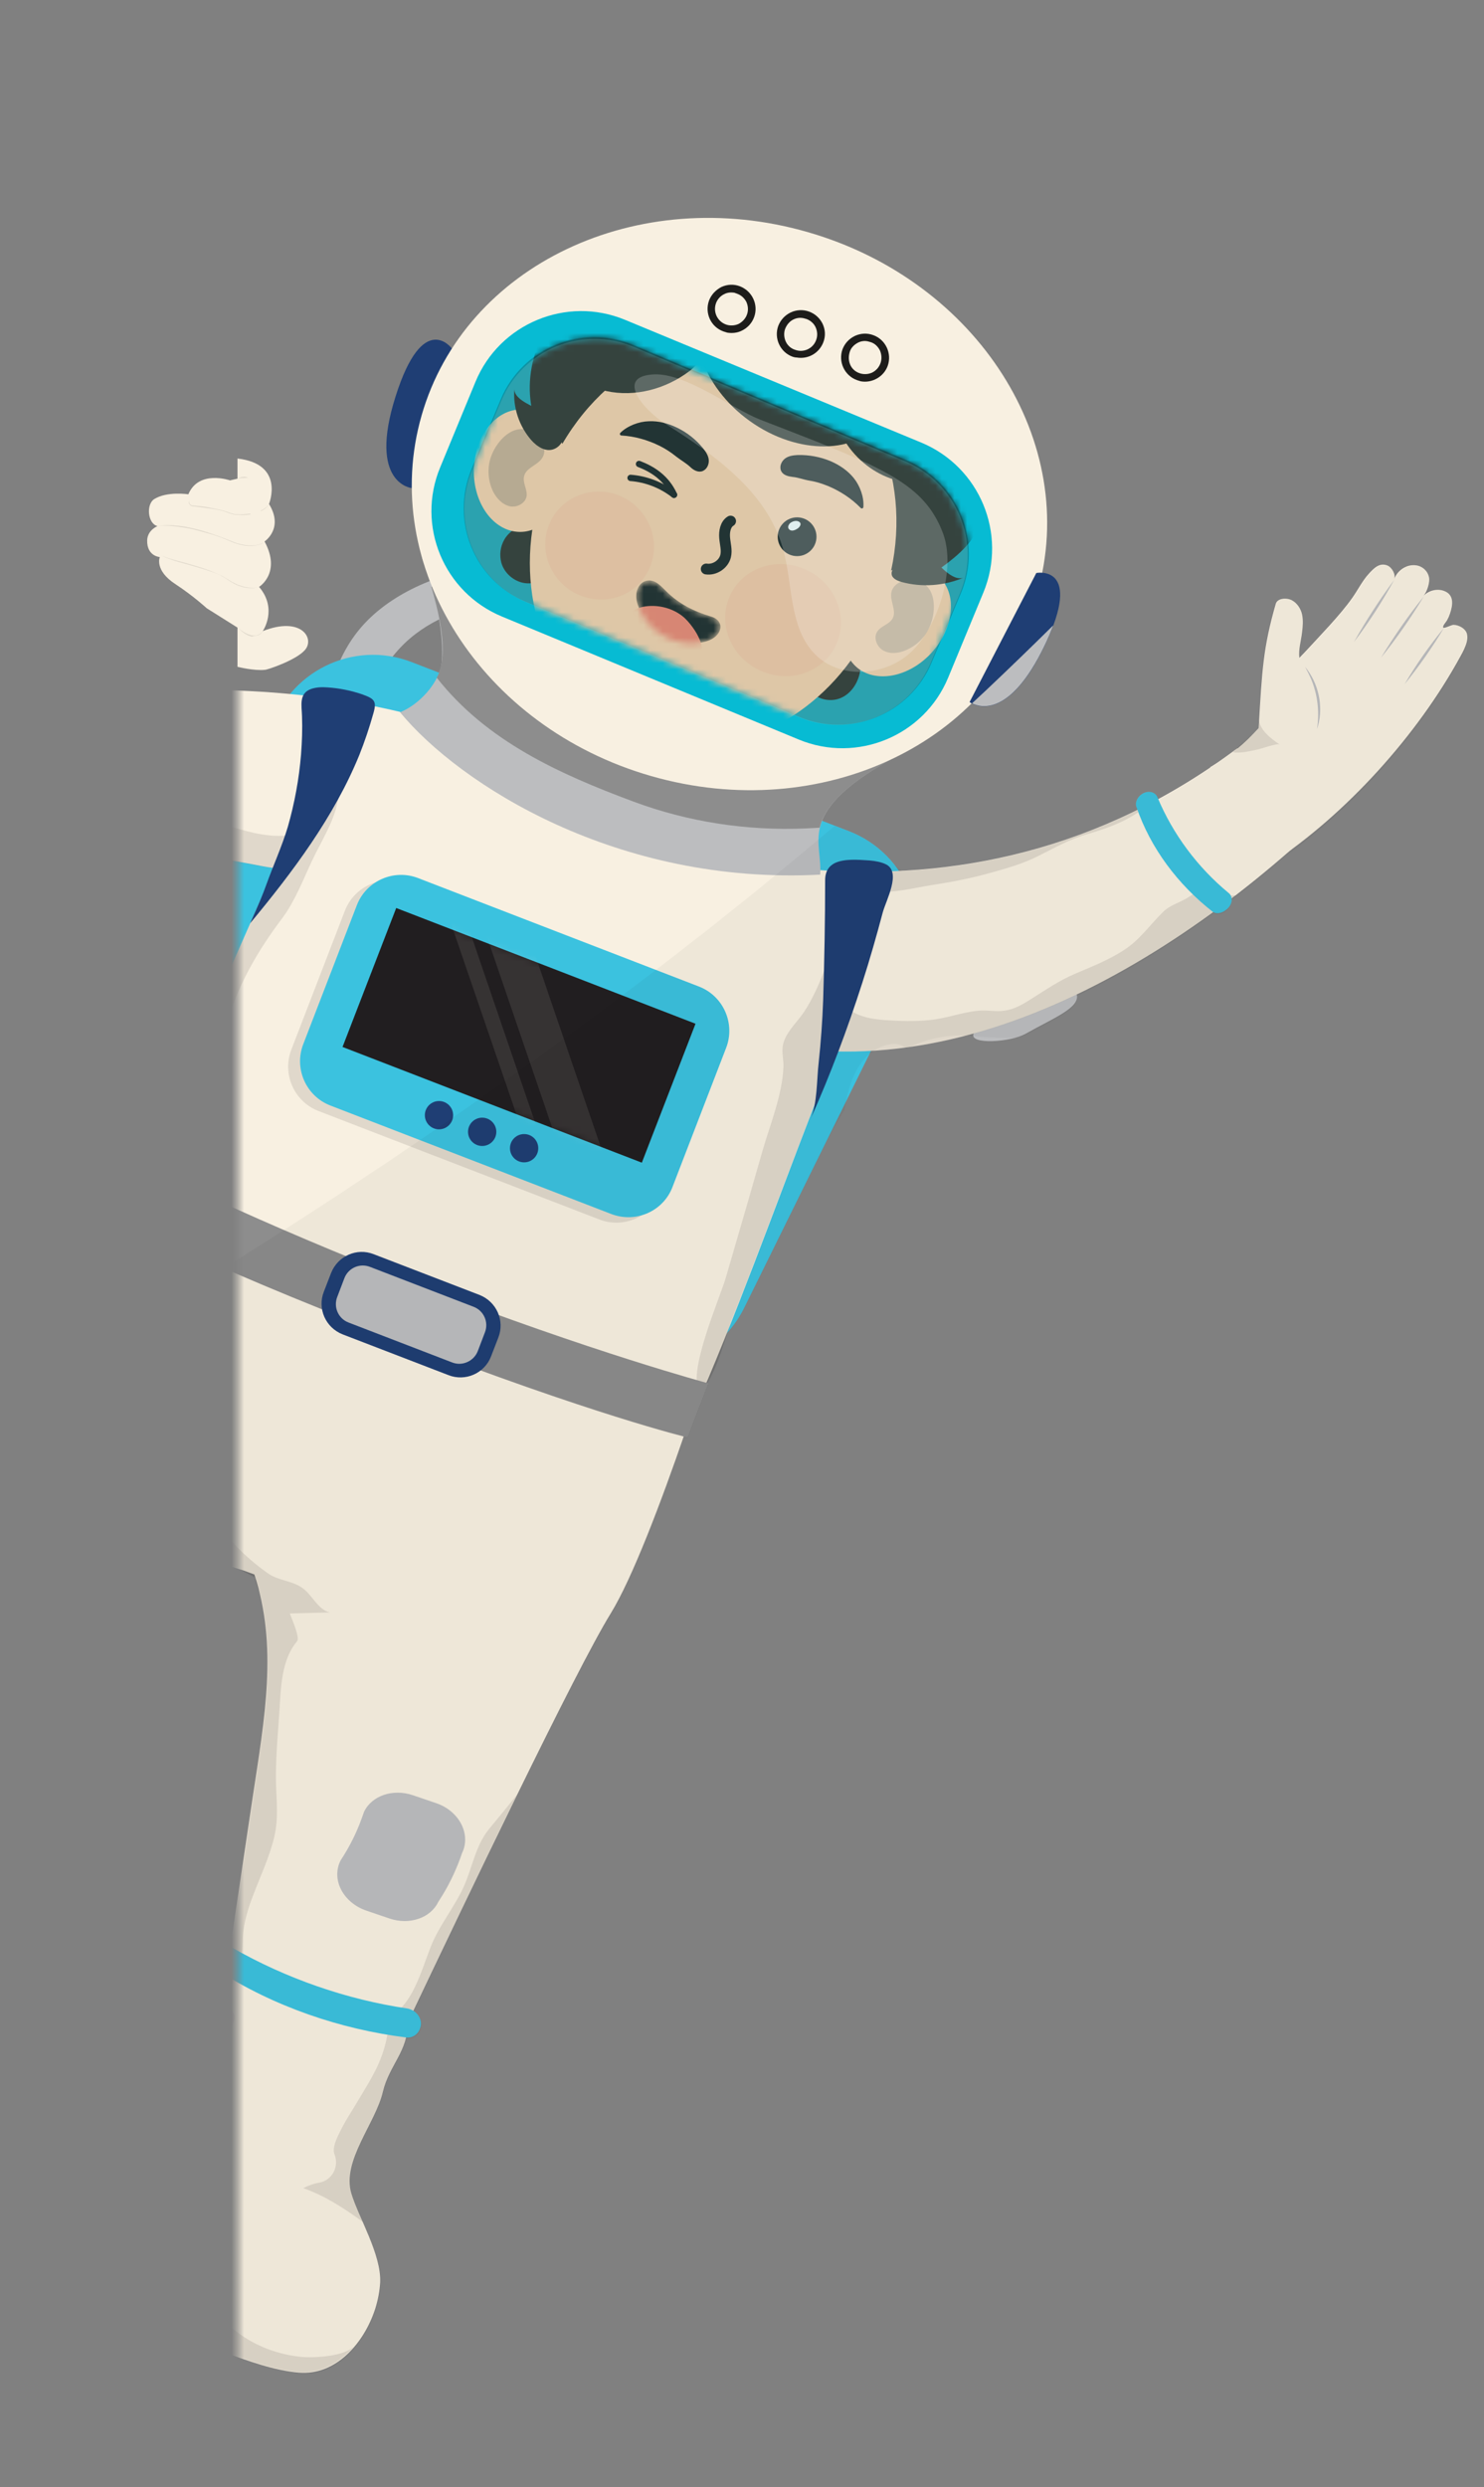 <svg width="234" height="392" viewBox="0 0 234 392" fill="none" xmlns="http://www.w3.org/2000/svg">
<rect x="0" y="0" width="234" height="392" fill="#808080" stroke="none"/>
<g clip-path="url(#clip0_3_2140)">
<path d="M48.091 102.443C49.657 100.643 47.544 97.083 41.439 99.47C41.439 99.47 43.826 95.987 40.852 92.504C40.852 92.504 44.413 90.313 41.713 85.344C41.713 85.344 44.804 83.309 42.417 79.435C42.417 79.435 45 73.135 37.448 72.274V75.444L36.274 75.717C36.274 75.717 31.343 73.996 29.7 77.909C29.7 77.909 26.374 77.4 24.339 78.652C23.009 79.474 23.283 82.526 24.809 82.917H24.848C24.848 82.917 23.244 83.543 23.204 85.187C23.165 87.691 25.2 87.809 25.2 87.809C25.2 87.809 24.3 89.883 27.665 92.074C30.522 93.952 32.596 95.87 32.596 95.87L37.448 98.922V105.104C37.448 105.104 40.109 105.77 41.791 105.574C41.87 105.652 46.644 104.126 48.091 102.443Z" fill="#F8F0E1"/>
<path opacity="0.1" d="M33.222 90C32.556 89.765 31.93 89.531 31.265 89.335C30.6 89.139 29.935 88.944 29.27 88.748C28.604 88.552 27.939 88.396 27.274 88.2C26.961 88.083 26.609 88.004 26.296 87.887C25.983 87.77 25.63 87.652 25.357 87.457C25.63 87.652 25.944 87.809 26.256 87.926C26.57 88.043 26.922 88.161 27.235 88.278C27.9 88.513 28.565 88.67 29.23 88.865C30.561 89.257 31.891 89.609 33.222 90.078C33.887 90.313 34.513 90.548 35.139 90.9C35.452 91.056 35.726 91.252 36 91.448L36.43 91.722C36.587 91.8 36.743 91.878 36.9 91.996C37.526 92.309 38.191 92.543 38.896 92.661C39.6 92.739 40.304 92.739 40.97 92.504C40.657 92.622 40.304 92.661 39.952 92.661C39.6 92.661 39.248 92.622 38.935 92.583C38.778 92.543 38.583 92.504 38.426 92.465C38.27 92.426 38.113 92.387 37.917 92.309L37.683 92.231C37.604 92.191 37.526 92.191 37.448 92.152C37.291 92.074 37.135 91.996 36.978 91.917C36.822 91.839 36.665 91.761 36.509 91.683L36.078 91.409C35.765 91.213 35.491 91.056 35.178 90.861" fill="black"/>
<path opacity="0.1" d="M35.53 84.913C34.865 84.639 34.161 84.404 33.496 84.17C32.126 83.7 30.717 83.309 29.27 83.035L28.996 82.996L28.722 82.957C28.526 82.917 28.37 82.917 28.174 82.878L27.626 82.839C27.43 82.8 27.274 82.8 27.078 82.8C26.335 82.761 25.63 82.8 24.887 82.917C25.63 82.839 26.335 82.839 27.078 82.917C27.783 82.957 28.526 83.074 29.23 83.191C29.935 83.309 30.639 83.465 31.343 83.661C32.048 83.856 32.752 84.052 33.456 84.248C34.161 84.483 34.826 84.678 35.53 84.991C36.196 85.265 36.861 85.578 37.565 85.774C38.27 85.97 39.013 86.087 39.757 86.048C40.109 86.009 40.5 85.97 40.852 85.852L41.126 85.774C41.204 85.735 41.283 85.696 41.361 85.656C41.517 85.578 41.674 85.461 41.83 85.344C41.556 85.578 41.204 85.696 40.852 85.813C40.5 85.93 40.148 85.97 39.796 85.97C39.091 86.009 38.348 85.891 37.644 85.696C37.487 85.656 37.291 85.617 37.135 85.539L36.626 85.344" fill="black"/>
<path opacity="0.1" d="M39.444 80.961C38.856 81.039 38.27 81.078 37.683 81.078C37.37 81.078 37.096 81.078 36.822 81C36.665 80.961 36.548 80.922 36.391 80.883C36.235 80.844 36.117 80.765 35.961 80.726C35.413 80.531 34.826 80.374 34.239 80.257C33.652 80.139 33.065 80.022 32.478 79.904C31.891 79.826 31.304 79.748 30.717 79.709C30.561 79.709 30.404 79.67 30.287 79.67C30.17 79.63 30.013 79.552 29.935 79.435C29.857 79.317 29.817 79.2 29.817 79.043C29.817 78.965 29.857 78.887 29.857 78.848C29.817 78.926 29.778 79.004 29.778 79.083C29.739 79.239 29.778 79.396 29.896 79.513C29.974 79.63 30.13 79.748 30.287 79.787C30.444 79.826 30.6 79.826 30.717 79.826C31.304 79.904 31.891 79.983 32.478 80.061C33.652 80.217 34.826 80.374 35.922 80.804C36.039 80.844 36.196 80.922 36.352 80.961C36.509 81 36.626 81.039 36.783 81.078C37.096 81.156 37.37 81.156 37.683 81.156C38.27 81.196 38.896 81.156 39.483 81.078" fill="black"/>
<path opacity="0.1" d="M41.165 80.57C41.713 80.296 42.183 79.904 42.496 79.396C42.144 79.865 41.674 80.217 41.126 80.491" fill="black"/>
<path opacity="0.1" d="M40.813 100.096C41.165 99.9 41.478 99.548 41.635 99.196C41.517 99.352 41.4 99.548 41.283 99.665C41.126 99.822 40.97 99.939 40.813 100.017C40.461 100.174 40.07 100.213 39.678 100.135C39.287 100.057 38.935 99.9 38.583 99.704C38.426 99.587 38.23 99.509 38.074 99.391C37.917 99.274 37.761 99.156 37.604 99.039C37.878 99.313 38.191 99.587 38.544 99.822C38.7 99.939 38.896 100.017 39.091 100.135C39.287 100.213 39.483 100.291 39.678 100.33" fill="black"/>
<path opacity="0.1" d="M39.13 75.287C38.856 75.17 38.583 75.13 38.309 75.17C38.191 75.17 38.035 75.209 37.917 75.248C37.8 75.287 37.644 75.326 37.526 75.404C37.8 75.365 38.074 75.326 38.348 75.326" fill="black"/>
<mask id="mask0_3_2140" style="mask-type:luminance" maskUnits="userSpaceOnUse" x="37" y="6" width="200" height="373">
<path d="M236.426 6.065H37.565V378.626H236.426V6.065Z" fill="white"/>
</mask>
<g mask="url(#mask0_3_2140)">
<path d="M-19.135 207.665C-11.935 204.3 -2.23 202.578 5.4 200.309C8.335 199.448 13.148 199.252 14.674 197.804C20.465 192.365 20.857 189.9 23.596 184.657C25.474 181.135 31.774 172.409 30.483 168.183L44.178 142.278C44.178 142.278 83.348 155.739 83.387 155.661L84.248 156.013C83.974 157.07 83.739 158.126 83.465 159.183L85.109 156.404L123.143 172.8C123.143 172.8 115.865 201.209 115.826 201.209C114.378 206.726 103.07 243.313 96.3 254.309C90.743 263.309 73.37 299.661 64.252 318.874C64.409 323.178 61.356 325.526 60.378 329.674C59.243 334.644 53.843 340.591 55.409 345.757C56.544 349.513 60.144 355.344 59.948 359.765C59.87 361.096 59.596 362.544 59.165 363.913C57.404 369.352 52.944 374.439 47.152 373.97C43.278 373.657 39.013 372.091 35.374 370.761C30.561 369.039 27.313 363.913 26.452 359.022C25.67 354.522 26.609 349.983 26.217 345.483C26.022 343.017 27.391 336.444 27.978 334.057C28.604 331.474 29.817 328.891 31.148 326.583C32.909 323.57 33.144 321.613 32.674 318.13C32.596 317.544 32.439 316.957 32.556 316.409C32.752 315.47 32.83 316.761 33.456 316.057C35.374 313.944 34.161 309.248 36.117 308.113C36.665 304.435 37.604 298.291 37.604 298.291C38.348 293.204 39.13 288.117 39.874 283.07C41.713 270.9 43.826 259.396 40.109 248.165C35.57 246.444 31.109 245.309 25.826 244.644C18.157 243.665 10.409 243.352 2.7 243.626C2.504 247.03 2.348 250.435 2.152 253.839C2.113 261.744 0.9 273.013 3.404 280.057C5.635 286.239 7.513 291.013 -1.683 292.852C-4.265 293.361 -6.926 293.361 -9.548 293.713C-14.635 294.417 -19.448 296.491 -24.535 297.352C-30.365 298.33 -36.352 297.704 -42.222 297.039C-43.591 296.883 -45 296.726 -46.096 295.943C-47.778 294.77 -48.365 292.461 -48.052 290.426C-47.544 287.061 -45.352 282.522 -42.848 280.174C-38.778 276.652 -33.73 275.048 -28.448 274.422C-28.409 269.648 -29.622 263.27 -30.091 257.909C-31.97 253.057 -32.674 246.561 -32.987 241.63C-33.339 235.996 -32.713 230.4 -32.204 224.687C-31.461 216.822 -26.1 210.913 -19.135 207.665Z" fill="#F8F0E1"/>
<path opacity="0.1" d="M60.378 329.635C59.243 334.604 53.843 340.552 55.409 345.717C55.8 347.009 56.504 348.574 57.209 350.217C57.17 350.178 57.13 350.139 57.052 350.1C54.157 347.987 51.104 346.03 47.817 344.896C48.678 344.465 49.539 344.152 50.322 344.035C52.356 343.683 53.53 341.491 52.748 339.574C52.278 338.439 53.335 336.561 53.843 335.543C54.626 333.978 55.604 332.57 56.465 331.083C59.048 326.817 60.809 324.039 61.317 319.03C61.356 318.678 61.317 318.365 61.278 318.052C65.113 315.939 66.365 310.774 67.93 306.822C69.261 303.457 71.648 300.639 73.135 297.352C74.504 294.3 74.974 290.896 77.126 288.274C78.613 286.474 80.1 284.674 81.548 282.835C75.365 295.435 68.791 309.248 64.252 318.835C64.409 323.139 61.317 325.487 60.378 329.635Z" fill="black"/>
<path opacity="0.1" d="M63.509 218.035C63.43 217.565 63.196 217.096 62.765 216.665C56.27 210.404 48.13 201.913 38.856 199.057C36.235 196.396 33.261 194.204 29.583 192.952C29.309 192.874 29.035 192.796 28.761 192.717C29.23 189.978 25.161 187.63 22.97 190.33C21.561 192.052 20.661 194.126 19.448 195.965C18.313 197.726 17.335 198.235 15.261 198.704C12.874 199.252 10.448 199.448 8.022 199.839C7.004 199.996 5.987 200.23 5.009 200.426C5.126 200.387 5.243 200.348 5.361 200.309C8.296 199.448 13.109 199.252 14.635 197.804C20.426 192.365 20.817 189.9 23.556 184.657C25.435 181.135 31.735 172.409 30.444 168.183L44.139 142.278C44.139 142.278 83.309 155.739 83.348 155.661L84.209 156.013C83.935 157.07 83.7 158.126 83.426 159.183L85.07 156.404L123.104 172.8C123.104 172.8 115.826 201.209 115.787 201.209C115.161 203.635 112.617 212.087 109.37 221.713C109.017 220.852 108.587 220.148 107.804 219.522C106.787 218.7 105.417 218.465 104.126 218.622C103.03 218.739 101.896 219.483 101.191 220.304C99.626 220.852 98.335 222.104 98.022 224.178C97.944 224.844 97.787 225.47 97.63 226.096C96.965 225.626 96.183 225.313 95.4 225.157C94.383 225 93.365 224.765 92.348 224.57C91.604 224.178 90.743 223.983 89.883 224.061C86.517 223.357 83.152 222.574 79.787 221.909C79.787 221.909 79.787 221.909 79.748 221.909C78.848 221.243 77.204 220.696 76.07 221.009C75.835 221.087 75.561 221.087 75.326 221.126H75.287C72.313 219.991 69.065 219.483 65.935 219.013C65.152 218.7 64.291 218.348 63.509 218.035Z" fill="black"/>
<path opacity="0.1" d="M-28.213 295.865C-26.061 295.748 -23.87 295.865 -21.756 295.474C-19.722 295.083 -17.765 294.496 -15.73 294.104C-10.996 293.204 -6.574 291.483 -4.343 286.865C-2.191 282.443 -3.443 277.083 -3.796 272.387C-4.07 268.63 -4.07 265.109 -5.557 261.587C-6.339 259.709 -7.552 257.83 -9.47 257.126C-8.413 257.517 -5.243 257.478 -4.617 256.343C-3.913 255.13 -5.009 251.217 -5.243 249.848C-5.674 247.304 -6.652 244.174 -6.496 241.435C-4.5 241.004 -2.426 241.2 -0.274 240.965C1.643 240.77 3.287 240.222 4.891 239.204C5.283 238.97 5.674 238.696 6.026 238.422C6.73 238.657 7.513 238.97 8.178 239.126C9.704 239.478 11.27 239.439 12.796 239.087C14.948 238.617 17.1 237.209 19.291 237.052C21.17 236.935 22.148 237.757 24.261 237.874C24.965 237.913 26.609 237.952 27.117 237.443C27.9 236.7 27.157 235.604 26.843 234.665C26.061 232.357 25.278 230.087 24.496 227.778C26.335 230.126 28.174 232.474 30.052 234.822C31.304 236.426 32.556 238.03 33.809 239.596C34.904 241.004 36.039 242.413 37.291 243.743C38.778 245.309 40.461 246.717 42.222 247.97C43.865 249.143 45.9 249.104 47.544 250.2C49.226 251.296 50.048 253.683 52.004 254.152L45.704 254.309C45.9 254.935 47.348 258.104 46.839 258.691C44.648 261.313 44.335 264.991 44.139 268.396C43.904 272.543 43.435 276.73 43.513 280.878C43.591 283.891 43.944 286.552 43.239 289.565C42.496 292.696 41.087 295.63 39.952 298.643C39.248 300.443 38.661 302.322 38.387 304.239C38.113 305.922 38.465 307.526 37.8 309.052C36.9 311.087 36.352 313.239 36.235 315.43C36.157 317.035 37.37 317.152 36.861 318.678C36.391 320.048 35.061 321.3 34.317 322.591C33.3 324.313 32.752 326.113 32.009 327.913C31.265 329.752 30.444 331.2 30.17 333.235C29.583 337.343 29.778 341.491 30.013 345.639C30.13 347.987 30.248 350.335 30.365 352.683C30.444 354.17 30.522 355.696 30.796 357.143C31.617 361.37 34.161 365.165 37.604 367.748C40.422 369.822 43.787 371.074 47.27 371.465C49.343 371.7 54.47 371.465 55.917 369.704C53.687 372.365 50.674 374.165 47.152 373.891C43.278 373.578 39.013 372.013 35.374 370.683C30.561 368.961 27.313 363.835 26.452 358.943C25.67 354.443 26.609 349.904 26.217 345.404C26.022 342.939 27.391 336.365 27.978 333.978C28.604 331.396 29.817 328.813 31.148 326.504C32.909 323.491 33.144 321.535 32.674 318.052C32.596 317.465 32.439 316.878 32.556 316.33C32.752 315.391 32.83 316.683 33.456 315.978C35.374 313.865 34.161 309.17 36.117 308.035C36.665 304.357 37.604 298.213 37.604 298.213C38.348 293.126 39.13 288.039 39.874 282.991C40.696 277.396 41.635 271.839 41.987 266.165C42.183 262.996 42.183 259.787 41.87 256.578C41.713 254.896 41.439 253.252 41.048 251.609C40.813 250.552 40.304 249.652 40.187 248.596C39.052 248.048 38.035 247.343 36.861 246.913C33.339 245.661 29.504 244.957 25.826 244.526C18.157 243.548 10.409 243.235 2.7 243.509C2.504 246.913 2.348 250.317 2.152 253.722C2.113 261.626 0.9 272.896 3.404 279.939C5.635 286.122 7.513 290.896 -1.683 292.735C-4.265 293.243 -6.926 293.243 -9.548 293.596C-14.635 294.3 -19.448 296.374 -24.535 297.235C-29.622 298.096 -34.826 297.704 -39.991 297.157C-36.039 296.804 -32.204 296.1 -28.213 295.865Z" fill="black"/>
<path d="M153.509 162.939C157.148 159.457 164.778 156.913 169.787 156.757C170.296 158.87 166.148 160.435 161.726 162.939C159.378 164.27 152.804 164.7 153.509 162.939Z" fill="#BCBDBF"/>
<path d="M51.104 119.309C50.752 112.187 52.161 104.596 56.739 99.117C61.317 93.639 69.065 90.352 76.226 89.413L79.356 94.97C72.9 95.4 66.952 97.983 63.078 102.13C59.165 106.278 57.326 111.913 58.03 117.626L51.104 119.309Z" fill="#BCBDBF"/>
<path d="M36.822 191.544L96.065 214.435C104.243 217.604 113.478 214.004 117.352 206.139L142.943 154.291C147.365 145.37 143.139 134.609 133.865 131.009L64.917 104.361C55.644 100.761 45.274 105.926 42.535 115.474L26.648 171.039C24.222 179.53 28.643 188.374 36.822 191.544Z" fill="#3BC2DF"/>
<path d="M57.757 301.148L61.435 302.4C64.565 303.457 67.891 302.322 69.104 299.778L69.77 298.722C71.061 296.609 72.078 294.378 72.861 292.07C74.309 289.096 72.391 285.417 68.752 284.204L65.074 282.952C61.944 281.896 58.617 283.03 57.404 285.574L57.013 286.67C56.191 288.939 55.096 291.13 53.726 293.204L53.687 293.283C52.2 296.257 54.117 299.896 57.757 301.148Z" fill="#BCBDBF"/>
<path d="M64.174 316.565C54.626 315.157 45.078 311.83 36.665 307.017C35.452 306.313 33.965 306.704 33.456 307.8C33.026 308.739 33.339 309.952 34.278 310.539C43.2 316.291 53.726 319.852 64.056 321.143C65.074 321.261 65.974 320.596 66.248 319.657L66.326 319.422C66.639 318.17 65.622 316.8 64.174 316.565Z" fill="#3BC2DF"/>
<path d="M-25.748 136.33C-13.539 132.691 4.696 131.165 17.335 132.77C20.857 133.2 24.339 133.826 27.9 134.296C31.852 134.804 35.804 135.47 39.717 136.213C41.752 136.604 43.865 137.074 45.939 136.878C48.052 136.683 49.813 135.783 51.104 134.139C52.552 132.3 54.196 130.539 55.683 128.7C58.735 124.865 61.552 120.874 64.761 117.157C65.465 116.335 66.248 115.317 65.974 114.222C65.661 113.009 64.252 112.461 63 112.187C33.535 105.183 -3.209 109.252 -31.07 120.522" fill="#F8F0E1"/>
<g opacity="0.1">
<path d="M-14.791 114.965C-15.065 116.335 -14.674 117.939 -13.461 118.604H-13.422C-12.835 121.109 -12.209 123.652 -10.37 125.413C-10.448 125.413 -10.526 125.413 -10.604 125.413C-13.461 125.296 -13.93 129.717 -11.035 129.874C-7.983 130.03 -4.93 129.717 -1.878 129.678C1.291 129.639 9.704 129.678 12.874 129.6C15.378 129.561 17.648 127.917 20.152 128.191C22.617 128.426 24.77 129.483 27.313 129.483C29.974 129.483 32.556 129.13 35.139 129.913C36.783 130.422 38.387 130.891 40.03 131.283C42.3 131.752 44.922 132.065 47.113 131.243C47.074 131.322 47.035 131.439 46.996 131.517C46.722 132.222 46.409 132.887 46.056 133.552C46.017 133.63 45.704 134.257 45.665 134.296C45.548 134.53 45.391 134.765 45.274 135C44.883 135.626 44.491 136.291 44.1 136.917C42.613 136.839 41.087 136.526 39.6 136.252C35.687 135.47 31.735 134.843 27.783 134.335C24.261 133.865 20.778 133.239 17.217 132.809C4.578 131.204 -13.656 132.73 -25.865 136.37L-31.148 120.6C-25.748 118.409 -20.309 116.53 -14.791 114.965Z" fill="black"/>
</g>
<path d="M195.104 117.939C173.387 134.217 150.143 138.757 128.23 137.074L104.361 158.596C139.774 177.026 178.396 156.874 206.1 131.674L195.104 117.939Z" fill="#F8F0E1"/>
<g opacity="0.1">
<path d="M124.748 140.283C124.865 141.026 124.943 141.77 124.983 142.513C124.983 143.374 124.983 144.274 124.826 145.135C124.67 146.074 125.061 147.013 125.609 147.757C126.196 148.539 127.135 148.97 128.074 149.087C128.935 149.204 129.991 148.852 130.696 148.304C131.478 147.678 131.87 146.817 132.026 145.839C132.143 145.057 132.183 144.274 132.222 143.491C132.222 142.239 132.183 140.987 132.026 139.735C131.909 138.913 131.752 138.091 131.517 137.309C147.796 138.091 164.7 135.313 181.135 126.783C178.317 129.17 175.109 130.422 171.43 131.478C168.691 132.261 166.304 133.63 163.8 134.883C161.257 136.174 158.557 136.917 155.857 137.661C152.922 138.483 149.948 139.03 146.935 139.5C144 139.97 141.026 140.791 138.052 140.517C134.491 140.204 133.239 144.391 135 146.504C134.609 146.739 134.217 147.013 133.865 147.365C134.335 146.896 134.452 146.778 134.178 146.974C133.239 147.717 132.574 149.126 132.848 150.378V150.417C133.083 151.317 133.552 152.061 134.217 152.609C133.983 152.726 133.787 152.843 133.591 153C131.948 154.33 132.026 156.404 133.004 158.048C134.296 160.161 137.309 160.63 139.578 160.787C141.848 160.943 144.235 161.022 146.504 160.787C149.165 160.552 151.709 159.535 154.33 159.3C155.661 159.183 157.03 159.496 158.361 159.3C159.887 159.104 161.178 158.361 162.47 157.539C164.857 156.052 166.97 154.565 169.552 153.47C172.135 152.374 174.717 151.357 177.104 149.83C179.648 148.226 181.174 145.957 183.248 143.883C184.148 142.943 185.126 142.591 186.261 142.043C187.591 141.378 188.648 140.635 189.665 139.657C191.27 140.752 193.03 141.222 194.87 141.143C168.496 161.452 135.274 174.639 104.439 158.596L124.748 140.283Z" fill="black"/>
</g>
<path d="M79.904 113.752L116.452 127.878C122.635 130.265 126.509 134.804 129.365 140.478C131.752 145.213 134.57 149.244 134.335 154.8C134.139 159.691 132.3 164.348 130.5 168.887C124.122 184.97 118.33 201.483 111.639 217.37C106.983 228.404 92.7 234.039 81.43 229.696L37.37 212.674C25.004 207.9 19.056 193.461 24.065 180.43L47.348 127.644C52.396 114.613 67.539 108.978 79.904 113.752Z" fill="#F8F0E1"/>
<path opacity="0.1" d="M44.491 144.744C40.422 150.144 37.565 155.27 35.53 161.804C33.574 168.065 32.087 174.522 29.23 180.43C28.37 182.191 24.143 189 23.165 183.717C22.93 182.465 23.87 180.978 24.339 179.844C25.239 177.574 26.335 175.344 27.313 173.113L38.387 147.952C41.361 141.222 44.687 134.53 47.348 127.644C49.109 123.065 52.161 119.426 55.839 116.804C55.017 118.957 54.352 121.148 53.843 123.417C53.609 124.474 53.374 125.53 53.178 126.587C52.63 129.561 50.478 132.926 49.187 135.704C47.778 138.717 46.487 142.083 44.491 144.744Z" fill="black"/>
<path opacity="0.1" d="M111.796 217.487C111.404 218.152 110.974 218.778 110.465 219.248C108.039 217.174 113.557 204.457 114.417 201.483L116.57 194.087C117.783 189.939 118.996 185.752 120.17 181.604C121.383 177.378 123.378 172.565 123.535 168.144C123.574 166.657 123.104 165.6 123.613 164.152C124.2 162.391 125.883 160.904 126.861 159.378C128.074 157.5 129.013 155.465 129.796 153.391C130.735 151.044 131.478 148.617 132.261 146.191C133.513 148.852 134.452 151.552 134.296 154.8C134.1 159.691 132.261 164.348 130.461 168.887C127.017 177.574 123.73 186.378 120.404 195.104C118.722 199.487 117.078 203.83 115.317 208.174C114.339 210.835 113.4 214.748 111.796 217.487Z" fill="black"/>
<path d="M57.013 109.409C59.009 110.113 59.439 110.465 58.891 112.383C58.265 114.613 57.522 116.844 56.661 118.996C52.67 128.778 46.135 137.465 39.444 145.526C40.852 142.357 41.4 141.104 41.987 139.461C43.083 136.409 44.452 133.435 45.391 130.304C46.448 126.587 47.152 122.791 47.465 118.957C47.622 116.922 47.7 114.926 47.622 112.891C47.583 111.248 47.074 109.291 49.07 108.587C49.891 108.313 50.791 108.274 51.691 108.352C53.452 108.47 55.291 108.822 57.013 109.409Z" fill="#1F3E74"/>
<path d="M131.596 136.057C130.696 136.526 130.109 137.348 130.109 138.757C130.109 145.057 129.991 151.357 129.796 157.657C129.678 160.944 129.443 164.23 129.091 167.478C128.778 170.139 128.896 173.935 127.8 176.4C130.93 169.396 133.63 162.196 135.978 154.878C137.152 151.239 138.209 147.522 139.187 143.844C139.696 141.926 142.161 137.504 139.735 136.252C138.952 135.861 138.013 135.704 137.113 135.626C135.352 135.509 133.083 135.313 131.596 136.057Z" fill="#1F3E74"/>
<path d="M19.526 192.248C19.526 192.248 27.783 197.609 63.274 211.304C93.522 223.004 108.391 226.565 108.391 226.565L111.678 218.035C111.678 218.035 93.444 213.143 66.561 202.774C39.404 192.287 22.813 183.717 22.813 183.717L19.526 192.248Z" fill="#8D8D8D"/>
<path d="M70.709 216.743L54.039 210.326C51.339 209.27 50.009 206.257 51.065 203.596L52.2 200.661C53.257 197.961 56.27 196.63 58.93 197.687L75.6 204.104C78.3 205.161 79.63 208.174 78.574 210.835L77.439 213.77C76.422 216.47 73.37 217.8 70.709 216.743Z" fill="#1F3E74"/>
<path d="M71.296 214.748L54.939 208.448C53.335 207.822 52.552 206.022 53.178 204.417L54.313 201.443C54.939 199.839 56.739 199.057 58.343 199.683L74.7 205.983C76.304 206.609 77.087 208.409 76.461 210.013L75.326 212.987C74.7 214.552 72.9 215.374 71.296 214.748Z" fill="#BCBDBF"/>
<path d="M193.735 140.752C188.843 136.722 184.93 131.478 182.504 125.648C182.152 124.826 181.096 124.552 180.157 125.1C179.413 125.53 178.943 126.43 179.178 127.135C181.409 133.709 185.752 139.422 191.191 143.687C191.739 144.117 192.639 143.961 193.265 143.452L193.422 143.335C194.361 142.591 194.478 141.339 193.735 140.752Z" fill="#3BC2DF"/>
<path opacity="0.1" d="M94.5 192.209L50.204 175.109C46.37 173.622 44.452 169.278 45.939 165.443L54.391 143.53C55.878 139.696 60.222 137.778 64.056 139.265L108.352 156.365C112.187 157.852 114.104 162.196 112.617 166.03L104.165 187.943C102.678 191.778 98.335 193.696 94.5 192.209Z" fill="black"/>
<path d="M96.378 191.348L52.083 174.248C48.248 172.761 46.33 168.417 47.817 164.583L56.27 142.67C57.757 138.835 62.1 136.917 65.935 138.404L110.23 155.504C114.065 156.991 115.983 161.335 114.496 165.17L106.043 187.083C104.596 190.917 100.252 192.835 96.378 191.348Z" fill="#3BC2DF"/>
<path d="M62.475 143.119L54.011 165.02L101.206 183.26L109.67 161.359L62.475 143.119Z" fill="#211E20"/>
<path d="M82.644 183.209C83.875 183.209 84.874 182.21 84.874 180.978C84.874 179.746 83.875 178.748 82.644 178.748C81.412 178.748 80.413 179.746 80.413 180.978C80.413 182.21 81.412 183.209 82.644 183.209Z" fill="#1F3E74"/>
<path d="M76.03 180.626C77.262 180.626 78.261 179.627 78.261 178.396C78.261 177.164 77.262 176.165 76.03 176.165C74.799 176.165 73.8 177.164 73.8 178.396C73.8 179.627 74.799 180.626 76.03 180.626Z" fill="#1F3E74"/>
<path d="M69.222 178.004C70.454 178.004 71.452 177.006 71.452 175.774C71.452 174.542 70.454 173.544 69.222 173.544C67.99 173.544 66.991 174.542 66.991 175.774C66.991 177.006 67.99 178.004 69.222 178.004Z" fill="#1F3E74"/>
<g opacity="0.1">
<mask id="mask1_3_2140" style="mask-type:luminance" maskUnits="userSpaceOnUse" x="54" y="143" width="56" height="41">
<path d="M62.475 143.119L54.011 165.02L101.206 183.26L109.67 161.359L62.475 143.119Z" fill="white"/>
</mask>
<g mask="url(#mask1_3_2140)">
<path d="M88.552 182.074L96.183 185.048L81.078 140.83L73.448 137.896L88.552 182.074Z" fill="#F8F0E1"/>
<path d="M82.878 179.883L85.774 181.017L70.67 136.8L67.735 135.704L82.878 179.883Z" fill="#F8F0E1"/>
</g>
</g>
<path d="M69.652 104.243C69.417 107.57 66.013 111.13 63.078 112.265C72.509 123.691 97.396 139.539 129.326 137.857C129.522 135.352 128.661 133.043 129.287 130.422C129.991 127.526 132.496 124.2 140.361 119.739C111.913 113.009 90.117 102.17 77.791 95.048C70.787 91.017 66.874 88.122 66.561 87.965C66.639 88.161 67.304 89.922 68.048 92.465C68.987 95.791 69.965 100.33 69.652 104.243Z" fill="#BCBDBF"/>
<path d="M68.009 92.465C68.948 95.791 70.983 102.874 68.87 106.826C76.696 116.765 88.004 121.93 99.9 126.352C108.509 129.561 117.783 130.97 126.978 130.578C127.565 130.539 128.348 130.5 129.248 130.461C129.952 127.565 132.457 124.239 140.322 119.778C111.874 113.048 90.078 102.209 77.752 95.087C74.935 94.304 72.156 93.483 69.339 92.778C68.909 92.622 68.478 92.504 68.009 92.465Z" fill="#8D8D8D"/>
<path d="M71.257 54.939C71.257 54.939 66.717 48.717 62.374 62.491C57.991 76.265 64.917 76.93 64.917 76.93L71.257 54.939Z" fill="#1F3E74"/>
<path d="M66.483 65.465C59.674 89.139 75.835 114.613 102.678 122.322C129.483 130.03 156.757 117.117 163.565 93.444C170.374 69.77 154.174 44.296 127.37 36.587C100.526 28.839 73.291 41.791 66.483 65.465Z" fill="#F8F0E1"/>
<path d="M163.409 90.313C163.409 90.313 170.961 88.865 164.661 101.896C158.361 114.926 152.883 110.661 152.883 110.661L163.409 90.313Z" fill="#1F3E74"/>
<path d="M79.2 97.2L125.961 116.57C135.157 120.365 145.722 115.983 149.517 106.787L155.074 93.365C158.87 84.13 154.487 73.604 145.291 69.77L98.531 50.4C89.335 46.604 78.77 50.987 74.974 60.183L69.417 73.644C65.583 82.839 69.965 93.404 79.2 97.2Z" fill="#07BBD3"/>
<g opacity="0.18">
<path d="M117.783 65.348C123.183 67.422 128.622 69.378 133.513 72.43C138.404 75.483 142.748 79.748 144.783 85.148C146.778 90.548 146.035 97.161 142.043 101.27C138.052 105.417 130.578 106.043 126.587 101.935C122.478 97.748 123.143 90.978 121.461 85.344C118.839 76.539 110.583 70.826 102.757 65.974C99.665 64.056 94.774 58.657 101.035 58.343C106.004 57.991 113.243 63.587 117.783 65.348Z" fill="white"/>
</g>
<path d="M135.117 59.909C133.161 59.204 132.143 57.013 132.848 55.056C133.2 54.117 133.904 53.374 134.804 52.944C135.743 52.513 136.761 52.474 137.7 52.826C139.657 53.53 140.674 55.722 139.97 57.678C139.343 59.4 137.504 60.417 135.743 60.104C135.509 60.026 135.313 59.987 135.117 59.909ZM135.313 54C134.687 54.313 134.178 54.822 133.983 55.487C133.787 56.152 133.787 56.817 134.061 57.483C134.335 58.109 134.843 58.578 135.509 58.813C136.174 59.048 136.878 59.009 137.504 58.735C138.13 58.422 138.6 57.913 138.835 57.248C139.07 56.583 139.03 55.917 138.757 55.252C138.443 54.626 137.935 54.117 137.27 53.922C137.113 53.883 136.996 53.843 136.839 53.804C136.33 53.687 135.783 53.765 135.313 54Z" fill="#1D1C1A"/>
<path d="M124.983 56.23C123.026 55.526 122.009 53.335 122.713 51.378C123.457 49.422 125.609 48.404 127.565 49.109C129.522 49.813 130.578 51.965 129.835 53.922C129.17 55.683 127.409 56.661 125.609 56.348C125.413 56.348 125.217 56.309 124.983 56.23ZM125.178 50.322C124.552 50.596 124.083 51.144 123.809 51.809C123.574 52.435 123.613 53.178 123.887 53.804C124.161 54.431 124.709 54.939 125.374 55.135C126.704 55.644 128.23 54.939 128.7 53.57C128.935 52.944 128.896 52.239 128.622 51.613C128.348 50.987 127.8 50.517 127.174 50.283C127.017 50.243 126.9 50.204 126.743 50.165C126.235 50.048 125.687 50.087 125.178 50.322Z" fill="#1D1C1A"/>
<path d="M114.065 52.239C112.109 51.535 111.091 49.383 111.796 47.387C112.148 46.448 112.852 45.704 113.752 45.235C114.691 44.804 115.709 44.765 116.648 45.117C118.604 45.861 119.622 48.013 118.917 49.97C118.565 50.948 117.861 51.691 116.961 52.122C116.257 52.474 115.474 52.552 114.691 52.435C114.496 52.356 114.261 52.317 114.065 52.239ZM114.261 46.331C113.635 46.604 113.126 47.152 112.891 47.817C112.422 49.148 113.087 50.635 114.457 51.144C115.083 51.378 115.826 51.339 116.452 51.065C117.039 50.752 117.548 50.243 117.783 49.578C118.017 48.952 117.978 48.248 117.704 47.622C117.391 46.996 116.883 46.526 116.217 46.291C116.061 46.252 115.943 46.174 115.787 46.135C115.278 46.056 114.73 46.096 114.261 46.331Z" fill="#1D1C1A"/>
<path opacity="0.25" d="M82.878 94.852L125.922 112.97C134.061 116.413 143.452 112.617 146.896 104.439L151.513 93.522C154.957 85.383 151.122 75.991 142.983 72.548L99.939 54.391C91.8 50.948 82.409 54.743 78.965 62.922L74.387 73.839C70.944 82.056 74.739 91.448 82.878 94.852Z" fill="#1D1C1A"/>
<mask id="mask2_3_2140" style="mask-type:luminance" maskUnits="userSpaceOnUse" x="73" y="53" width="80" height="62">
<path d="M82.996 94.852L125.883 112.93C133.983 116.374 143.335 112.578 146.778 104.439L151.357 93.561C154.8 85.461 150.965 76.109 142.865 72.665L99.978 54.587C91.878 51.183 82.526 54.939 79.083 63.078L74.504 73.957C71.1 82.056 74.896 91.409 82.996 94.852Z" fill="white"/>
</mask>
<g mask="url(#mask2_3_2140)">
<path d="M130.422 110.309C128.661 110.113 127.096 108.744 126.665 107.061C126.352 105.887 126.509 104.557 127.135 103.461C128.661 100.722 133.904 99.391 135.352 102.874C136.644 106.2 134.257 110.778 130.422 110.309Z" fill="#1A140E"/>
<path d="M82.8 91.917C81.039 91.683 79.513 90.352 79.043 88.67C78.73 87.457 78.887 86.165 79.513 85.07C81.039 82.33 86.283 81 87.691 84.483C89.022 87.809 86.635 92.387 82.8 91.917Z" fill="#1A140E"/>
<path d="M106.672 61.679C107.476 53.832 102.969 46.943 96.605 46.291C90.242 45.639 84.431 51.472 83.628 59.319C82.824 67.166 87.331 74.055 93.695 74.707C100.058 75.359 105.869 69.526 106.672 61.679Z" fill="#1A140E"/>
<path d="M139.187 91.917C142.122 92.504 145.174 91.722 147.561 90.078C149.948 88.435 153.117 86.009 154.174 83.309C155.661 79.435 154.213 74.583 151.435 71.257C150.3 69.887 148.696 68.87 146.974 68.713C145.565 68.596 144.235 69.104 143.022 69.73C139.265 71.609 134.335 72.861 132.417 76.578C131.087 79.161 131.048 85.187 133.083 87.965C134.53 90 136.761 91.409 139.187 91.917Z" fill="#1A140E"/>
<path d="M152.57 74.543C150.535 82.213 144.704 88.748 137.309 91.604L138.796 72.822C138.991 70.396 139.344 67.656 141.3 66.209C142.944 64.957 145.33 65.113 147.209 66.013C150.691 67.696 153.626 70.513 152.57 74.543Z" fill="#1A140E"/>
<path d="M89.609 50.204C85.97 57.248 85.891 66.013 89.413 73.096L100.957 58.187C102.443 56.27 104.009 54 103.539 51.613C103.148 49.578 101.27 48.091 99.274 47.504C95.556 46.409 91.526 46.526 89.609 50.204Z" fill="#1A140E"/>
<path d="M16.552 135.157C24.965 113.83 43.748 101.113 60.574 103.383C75.483 105.417 83.543 118.526 85.148 121.265L93.013 101.543L114.026 109.957L106.161 129.678C109.448 128.896 125.413 125.335 138.874 134.687C154.057 145.213 160.043 167.83 151.396 189.039C127.448 179.296 38.622 143.804 16.552 135.157Z" fill="#FBC499"/>
<path opacity="0.1" d="M89.452 110.778L93.13 101.583L113.987 109.917L108 124.944C106.435 124.004 90.039 111.287 89.452 110.778Z" fill="#2B292C" stroke="#2B292C" stroke-width="2"/>
<path d="M82.604 64.565C85.304 64.8 87.574 66.952 88.67 69.965C96.496 56.504 111.639 49.891 124.591 55.056C137.348 60.144 143.765 74.974 140.517 89.922C143.1 88.904 145.8 89.061 147.717 90.587C150.887 93.13 150.652 98.452 147.209 102.522C143.765 106.591 138.404 107.804 135.235 105.3C134.804 104.948 134.452 104.557 134.139 104.126C125.922 115.435 112.187 120.6 100.291 115.826C88.239 111.013 81.861 97.552 83.935 83.504C83.152 83.778 82.37 83.896 81.509 83.817C77.478 83.465 74.426 78.887 74.739 73.565C75.052 68.243 78.574 64.213 82.604 64.565Z" fill="#FBC499"/>
<path opacity="0.5" d="M114.848 94.539C113.243 99.039 115.709 104.126 120.443 105.926C125.217 107.765 130.461 105.535 132.104 100.957C133.748 96.378 131.165 91.213 126.313 89.491C121.578 87.77 116.452 90.039 114.848 94.539Z" fill="#F9AF8B"/>
<path opacity="0.5" d="M86.478 82.996C84.913 87.339 87.222 92.231 91.644 93.913C96.104 95.635 101.035 93.444 102.639 88.983C104.204 84.561 101.817 79.63 97.317 77.987C92.856 76.422 88.004 78.652 86.478 82.996Z" fill="#F9AF8B"/>
<path d="M139.249 66.077C143.267 60.475 140.36 51.513 132.756 46.059C125.152 40.606 115.731 40.726 111.713 46.328C107.695 51.93 110.602 60.892 118.206 66.346C125.81 71.8 135.232 71.679 139.249 66.077Z" fill="#1A140E"/>
<path d="M151.38 73.36C155.466 69.255 154.893 62.059 150.099 57.287C145.305 52.515 138.106 51.974 134.02 56.078C129.934 60.183 130.508 67.379 135.302 72.151C140.096 76.923 147.294 77.465 151.38 73.36Z" fill="#1A140E"/>
<path d="M95.556 61.63C93.835 61.239 91.996 60.417 91.213 58.852C90.274 56.935 91.213 54.665 92.583 53.022C95.987 48.913 102.091 47.23 107.217 49.03C111.717 50.596 112.383 55.722 108.704 58.5C105.026 61.278 100.174 62.648 95.556 61.63Z" fill="#1A140E"/>
<path d="M158.165 50.204C162.665 54 165.17 59.439 164.661 64.33C164.348 67.656 162.665 70.787 159.73 72.743C156.796 74.7 152.57 75.365 148.657 74.27C146.661 73.722 144.665 72.587 143.765 70.944C142.787 69.065 143.53 67.07 143.178 65.113C142.591 61.748 138.913 58.852 138.17 55.487C137.778 53.648 138.287 51.887 138.991 50.243C140.322 47.309 141.378 44.413 145.683 44.883C150.222 45.391 154.722 47.309 158.165 50.204Z" fill="#1A140E"/>
<path d="M99.039 39.522C97.043 39.678 95.243 40.891 94.03 42.456C92.817 44.022 92.074 45.939 91.487 47.817C90.822 50.048 90.352 52.356 90.078 54.665C89.922 55.996 89.883 57.444 90.783 58.461C91.683 59.478 93.17 59.596 94.461 59.439C98.257 59.009 101.817 56.622 103.657 53.257C105.926 49.148 106.004 38.974 99.039 39.522Z" fill="#1A140E"/>
<path opacity="0.25" d="M85.226 69.339C85.852 70.122 86.048 71.257 85.539 72.117C84.835 73.33 82.957 73.683 82.644 75.052C82.37 76.109 83.191 77.165 83.035 78.222C82.839 79.356 81.47 80.061 80.335 79.787C79.2 79.513 78.339 78.574 77.791 77.556C77.009 75.991 76.813 74.113 77.283 72.43C78.261 68.987 82.174 65.426 85.226 69.339Z" fill="#2B292C"/>
<path opacity="0.25" d="M142.67 91.526C141.691 91.683 140.752 92.387 140.557 93.365C140.283 94.735 141.417 96.261 140.752 97.474C140.243 98.413 138.913 98.648 138.326 99.548C137.7 100.526 138.248 101.935 139.265 102.522C140.283 103.109 141.574 102.991 142.63 102.561C144.274 101.935 145.683 100.683 146.426 99.117C148.03 95.948 147.561 90.704 142.67 91.526Z" fill="#2B292C"/>
<path d="M152.022 91.017C148.93 92.348 145.37 92.622 142.122 91.722C141.457 91.526 140.674 91.174 140.596 90.509C140.517 89.883 141.026 89.374 141.496 88.983C143.061 87.691 144.783 86.048 146.622 87.613C147.717 88.552 150.104 91.839 152.022 91.017Z" fill="#1A140E"/>
<path d="M81.117 61.278C80.844 64.174 81.861 67.187 83.778 69.378C84.678 70.396 86.048 71.296 87.339 70.787C89.335 70.004 89.53 66.991 87.965 65.856C86.752 64.957 80.922 63.548 81.117 61.278Z" fill="#1A140E"/>
<path d="M125.687 87.417C127.243 87.417 128.504 86.156 128.504 84.6C128.504 83.044 127.243 81.783 125.687 81.783C124.131 81.783 122.87 83.044 122.87 84.6C122.87 86.156 124.131 87.417 125.687 87.417Z" fill="black" stroke="black" stroke-width="0.48"/>
<path d="M97.983 68.4C100.096 68.517 102.17 69.104 104.087 70.043C105.026 70.513 105.887 71.061 106.709 71.726C107.452 72.313 108.235 72.743 108.939 73.37C109.37 73.8 109.957 74.191 110.543 74.074C111.209 73.917 111.561 73.213 111.522 72.548C111.483 71.883 111.052 71.296 110.661 70.787C109.565 69.457 108.196 68.361 106.63 67.617C105.261 66.952 103.774 66.561 102.287 66.639C100.8 66.678 99.039 67.344 97.983 68.4Z" fill="black" stroke="black" stroke-width="0.48" stroke-linecap="round" stroke-linejoin="round"/>
<path d="M135.9 79.904C134.413 78.378 132.613 77.204 130.657 76.383C129.678 75.991 128.7 75.678 127.683 75.522C126.743 75.365 125.922 75.013 124.983 74.935C124.396 74.856 123.691 74.7 123.417 74.191C123.104 73.604 123.417 72.861 123.926 72.47C124.435 72.078 125.139 72 125.804 71.961C127.526 71.922 129.248 72.235 130.852 72.9C132.222 73.487 133.513 74.348 134.452 75.522C135.391 76.696 136.017 78.417 135.9 79.904Z" fill="black" stroke="black" stroke-width="0.48" stroke-linecap="round" stroke-linejoin="round"/>
<path d="M125.765 83.309C125.53 83.465 125.296 83.583 125.022 83.622C124.748 83.661 124.435 83.543 124.317 83.27C124.2 82.996 124.357 82.683 124.552 82.487C124.904 82.174 125.53 81.978 125.961 82.213C126.509 82.526 126.117 83.074 125.765 83.309Z" fill="#F3F3F3"/>
<path d="M106.278 77.987C104.322 76.461 101.935 75.522 99.43 75.326" stroke="black" stroke-linecap="round" stroke-linejoin="round"/>
<path d="M100.761 73.135C102.913 73.957 105.065 75.326 106.278 77.987" stroke="black" stroke-linecap="round" stroke-linejoin="round"/>
<mask id="mask3_3_2140" style="mask-type:luminance" maskUnits="userSpaceOnUse" x="100" y="91" width="14" height="11">
<path d="M105.026 93.17C104.517 92.661 104.009 92.113 103.383 91.761C102.757 91.409 101.935 91.37 101.27 91.839C100.683 92.27 100.37 93.052 100.33 93.757C100.291 94.5 100.487 95.204 100.761 95.831C102.522 100.057 107.139 102.326 111.404 101.074C113.87 100.37 114.496 97.865 112.07 97.161C109.448 96.378 107.061 95.204 105.026 93.17Z" fill="white"/>
</mask>
<g mask="url(#mask3_3_2140)">
<path d="M105.026 93.17C104.517 92.661 104.009 92.113 103.383 91.761C102.757 91.409 101.935 91.37 101.27 91.839C100.683 92.27 100.37 93.052 100.33 93.757C100.291 94.5 100.487 95.204 100.761 95.831C102.522 100.057 107.139 102.326 111.404 101.074C113.87 100.37 114.496 97.865 112.07 97.161C109.448 96.378 107.061 95.204 105.026 93.17Z" fill="black"/>
<path d="M107.57 97.083C105.848 95.752 103.539 95.243 101.426 95.635C100.252 95.87 98.961 96.574 98.922 97.748C98.883 98.687 99.626 99.43 100.291 100.057C102.483 102.052 104.909 104.165 107.883 104.322C108.509 104.361 109.174 104.283 109.722 104.009C112.304 102.6 109.017 98.178 107.57 97.083Z" fill="#F26E55"/>
</g>
<path d="M115.2 82.135C114.378 82.644 114.183 83.778 114.261 84.757C114.339 85.735 114.652 86.713 114.417 87.652C114.104 88.944 112.696 89.883 111.365 89.687" stroke="black" stroke-width="1.71" stroke-linecap="round" stroke-linejoin="round"/>
</g>
<path opacity="0.25" d="M82.957 94.93L125.843 113.009C133.943 116.452 143.296 112.657 146.739 104.517L151.317 93.639C154.761 85.539 150.926 76.187 142.826 72.743L99.939 54.665C91.839 51.261 82.487 55.017 79.043 63.157L74.465 74.035C71.061 82.135 74.856 91.487 82.957 94.93Z" fill="#8AD1D2"/>
<g opacity="0.2">
<path d="M119.935 66.17C125.335 68.283 131.713 70.63 136.917 73.096C142.983 75.991 146.739 78.73 148.735 84.17C150.691 89.609 148.07 98.296 144 102.443C139.93 106.63 132.457 107.217 128.465 103.07C124.357 98.844 125.061 92.035 123.417 86.322C120.835 77.439 112.617 71.648 104.791 66.717C101.7 64.761 96.809 59.322 103.109 59.009C108.157 58.774 115.396 64.409 119.935 66.17Z" fill="white"/>
</g>
<path d="M190.839 120.913C194.165 119.035 196.278 117.117 198.47 114.77C199.017 105.496 199.174 102.13 201.17 95.165C201.443 94.265 202.891 94.187 203.713 94.617C204.535 95.048 205.122 95.948 205.317 96.848C205.513 97.787 205.435 98.726 205.317 99.665C205.161 101.035 204.73 102.326 204.887 103.696C205.2 103.383 205.513 103.03 205.826 102.717C208.017 100.33 211.343 96.926 213.183 94.304C214.083 93.052 214.826 91.526 215.843 90.43C216.626 89.57 217.526 88.63 218.778 89.139C219.522 89.452 220.148 90.626 219.835 91.33C220.148 90.391 220.891 89.648 221.791 89.296C222.378 89.061 223.043 89.022 223.63 89.178C224.452 89.413 225.117 90.078 225.313 90.9C225.548 91.722 225 93.365 224.413 93.991C225.196 93.091 226.565 92.739 227.661 93.13C229.343 93.717 229.109 95.361 228.639 96.73C228.522 97.083 228.365 97.435 228.17 97.787C228.052 98.022 227.426 98.648 227.583 98.922C227.7 99.117 228.874 98.491 229.187 98.491C230.048 98.491 231.183 99.117 231.339 100.017C231.496 100.8 231.183 101.622 230.87 102.326C230.635 102.835 230.557 102.952 230.283 103.461C223.513 115.865 212.322 128.27 200.504 136.096C195.809 132.378 191.739 126.978 190.839 120.913Z" fill="#F8F0E1"/>
<path opacity="0.1" d="M198.47 114.77C198.509 114.261 198.509 113.752 198.548 113.243C198.43 114.965 200.543 116.53 201.796 117.352C201.404 117.078 198.704 118.096 198.117 118.174C196.943 118.409 195.574 118.761 194.4 118.565C195.652 117.274 197.217 116.139 198.47 114.77Z" fill="black"/>
<path d="M219.835 91.409C217.957 94.813 215.843 98.1 213.496 101.191C215.413 97.787 217.526 94.539 219.835 91.409Z" fill="#BCBDBF"/>
<path d="M224.491 94.031C222.457 97.396 220.226 100.604 217.761 103.657C219.796 100.33 222.026 97.083 224.491 94.031Z" fill="#BCBDBF"/>
<path d="M227.661 99C225.822 102.091 223.748 105.026 221.478 107.843C223.317 104.713 225.391 101.778 227.661 99Z" fill="#BCBDBF"/>
<path d="M207.665 114.926C208.135 111.991 207.704 108.9 206.374 106.239C206.217 105.887 205.943 105.417 205.787 105.104C205.904 105.261 206.061 105.457 206.178 105.613C208.096 108.274 208.722 111.835 207.665 114.926Z" fill="#BCBDBF"/>
<path d="M164.661 101.857C165.248 100.643 165.717 99.548 166.07 98.57C162.587 102.013 159.065 105.417 155.504 108.783C154.761 109.487 154.017 110.152 153.274 110.857C154.643 111.561 159.339 112.852 164.661 101.857Z" fill="#BCBDBF"/>
<path opacity="0.04" d="M231.417 100.096C231.261 99.235 230.126 98.57 229.265 98.57C228.952 98.57 227.778 99.196 227.661 99C227.504 98.765 228.13 98.1 228.248 97.865C228.404 97.513 228.561 97.161 228.717 96.809C229.226 95.439 229.422 93.757 227.739 93.209C226.604 92.817 225.274 93.17 224.491 94.07C225.039 93.444 225.587 91.8 225.391 90.978C225.157 90.156 224.491 89.491 223.709 89.257C223.122 89.061 222.457 89.139 221.87 89.374C220.97 89.726 220.226 90.509 219.913 91.409C220.226 90.665 219.6 89.491 218.857 89.217C217.604 88.709 216.704 89.648 215.922 90.509C214.904 91.644 214.161 93.13 213.261 94.383C211.383 97.004 208.096 100.409 205.904 102.796C205.591 103.148 205.278 103.461 204.965 103.774C204.809 102.404 205.239 101.074 205.396 99.743C205.513 98.804 205.591 97.826 205.396 96.887C205.2 95.948 204.652 95.048 203.791 94.656C202.93 94.265 201.483 94.304 201.248 95.204C199.33 101.935 199.096 105.3 198.587 113.909C198.587 114.183 198.548 114.496 198.548 114.809C197.413 116.022 196.083 117.039 194.909 118.174C193.813 118.996 192.678 119.778 191.583 120.561C191.387 120.678 191.152 120.835 190.917 120.952C190.917 120.952 190.917 120.991 190.917 121.03C188.178 122.87 185.439 124.552 182.7 126.039C182.661 125.922 182.622 125.804 182.543 125.687C182.191 124.865 181.135 124.591 180.196 125.139C179.452 125.57 178.983 126.47 179.217 127.174C179.257 127.37 179.335 127.526 179.413 127.683C167.087 133.748 154.526 136.683 142.2 137.309C141.809 136.957 141.417 136.643 141.026 136.33C139.226 134.061 136.8 132.222 133.904 131.087L131.596 130.187C129.952 131.557 128.309 132.965 126.665 134.335C107.061 150.652 86.596 165.874 65.504 180.196C54.861 187.435 44.1 194.4 33.183 201.209C23.165 207.47 13.422 214.122 3.483 220.539C-8.335 228.13 -20.348 235.37 -32.948 241.317C-32.948 241.435 -32.948 241.552 -32.948 241.67C-32.791 244.37 -32.478 247.539 -31.93 250.63C-32.556 251.022 -32.987 251.648 -33.065 252.391C-33.183 253.565 -32.439 254.739 -31.265 255.052C-31.148 255.091 -31.07 255.091 -30.952 255.13C-30.678 256.109 -30.404 257.048 -30.052 257.909C-29.622 262.878 -28.526 268.748 -28.409 273.365V273.326C-28.409 273.678 -28.37 274.07 -28.37 274.422C-28.878 274.5 -29.387 274.578 -29.896 274.657C-29.935 274.657 -29.974 274.657 -29.974 274.657C-34.63 275.439 -39.091 277.044 -42.73 280.174C-45.235 282.483 -47.426 287.022 -47.935 290.426C-48.248 292.461 -47.661 294.77 -45.978 295.943C-44.843 296.726 -43.435 296.883 -42.104 297.039C-41.283 297.117 -40.461 297.235 -39.639 297.313C-39.365 297.352 -39.13 297.352 -38.896 297.391C-38.778 297.391 -38.622 297.43 -38.504 297.43C-38.27 297.47 -38.074 297.47 -37.839 297.509C-37.683 297.509 -37.565 297.548 -37.409 297.548C-37.213 297.548 -36.978 297.587 -36.783 297.587C-36.626 297.587 -36.47 297.626 -36.352 297.626C-36.157 297.626 -35.922 297.665 -35.726 297.665C-35.57 297.665 -35.452 297.665 -35.296 297.704C-35.1 297.704 -34.865 297.744 -34.67 297.744C-34.552 297.744 -34.396 297.744 -34.239 297.783C-34.004 297.783 -33.77 297.822 -33.535 297.822C-33.417 297.822 -33.3 297.822 -33.183 297.822C-32.478 297.861 -31.774 297.861 -31.109 297.861C-30.991 297.861 -30.874 297.861 -30.796 297.861C-30.561 297.861 -30.326 297.861 -30.091 297.861C-29.974 297.861 -29.817 297.861 -29.7 297.861C-29.465 297.861 -29.27 297.861 -29.035 297.822C-28.917 297.822 -28.761 297.822 -28.643 297.822C-28.409 297.822 -28.213 297.783 -27.978 297.783C-27.861 297.783 -27.704 297.783 -27.548 297.744C-27.313 297.744 -27.117 297.704 -26.883 297.665C-26.765 297.665 -26.609 297.626 -26.491 297.626C-26.256 297.587 -26.022 297.587 -25.787 297.548C-25.67 297.548 -25.552 297.509 -25.435 297.509C-25.083 297.47 -24.73 297.43 -24.417 297.352C-19.33 296.491 -14.517 294.378 -9.43 293.713C-6.809 293.361 -4.148 293.361 -1.565 292.852C7.63 291.013 5.713 286.239 3.522 280.057C1.135 273.404 2.113 262.996 2.27 255.209C2.426 255.17 2.583 255.13 2.739 255.13C3.835 254.857 4.5 253.8 4.422 252.704L4.383 252.43C4.304 251.335 3.522 250.474 2.504 250.161C2.622 248.009 2.739 245.817 2.857 243.665C10.565 243.352 18.313 243.704 25.983 244.683C29.7 245.152 33.026 245.857 36.235 246.835C36.509 246.913 36.743 246.991 37.017 247.109C38.191 247.539 39.248 248.204 40.343 248.791C40.461 249.809 40.97 250.748 41.204 251.804C41.596 253.448 41.83 255.13 42.026 256.774C42.339 259.943 42.339 263.152 42.144 266.361C42.026 268.435 41.791 270.548 41.556 272.622C41.556 272.7 41.556 272.739 41.517 272.778C41.439 273.326 41.361 273.913 41.283 274.461C41.243 274.696 41.204 274.93 41.165 275.204C41.126 275.596 41.048 275.948 41.009 276.339C40.696 278.609 40.343 280.878 39.991 283.187C39.248 288.274 38.465 293.361 37.722 298.409C37.722 298.409 36.978 303.3 36.43 307.017C35.296 306.587 34.083 306.978 33.613 307.996C33.183 308.935 33.496 310.148 34.435 310.735C34.63 310.852 34.826 310.97 35.022 311.087C34.826 312.457 34.748 314.061 34.2 315.274C34.044 315.587 33.848 315.9 33.613 316.174C32.987 316.878 32.909 315.587 32.713 316.526C32.596 317.113 32.752 317.661 32.83 318.248C33.3 321.73 33.065 323.648 31.304 326.7C29.974 328.97 28.761 331.591 28.135 334.174C27.548 336.6 26.178 343.174 26.374 345.6C26.765 350.1 25.787 354.639 26.609 359.139C27.47 364.03 30.717 369.196 35.53 370.878C39.17 372.17 43.435 373.735 47.309 374.087C47.504 374.087 47.7 374.126 47.896 374.126C47.974 374.126 48.013 374.126 48.052 374.126C48.209 374.126 48.326 374.126 48.483 374.126C48.561 374.126 48.6 374.126 48.639 374.126C48.796 374.126 48.952 374.087 49.109 374.087C49.148 374.087 49.187 374.087 49.226 374.087C54.039 373.422 57.717 368.883 59.243 364.07C59.674 362.661 59.948 361.252 60.026 359.922C60.183 357.026 58.657 353.544 57.287 350.413C57.13 350.022 56.935 349.63 56.778 349.239L56.739 349.2C56.583 348.809 56.426 348.457 56.27 348.104C56.27 348.065 56.23 348.026 56.23 347.987C56.152 347.83 56.113 347.674 56.035 347.517C56.035 347.478 55.996 347.478 55.996 347.439C55.917 347.283 55.878 347.126 55.8 346.97C55.8 346.93 55.761 346.891 55.761 346.852C55.722 346.735 55.683 346.617 55.644 346.461C55.644 346.422 55.604 346.383 55.604 346.344C55.565 346.187 55.526 346.03 55.448 345.874C53.922 340.709 59.283 334.761 60.417 329.791C61.2 326.465 63.313 324.274 64.056 321.339C64.096 321.339 64.096 321.339 64.135 321.339C65.152 321.457 66.052 320.791 66.326 319.852L66.404 319.617C66.678 318.639 66.13 317.583 65.23 317.074C67.148 313.004 69.378 308.309 71.765 303.339C71.765 303.3 71.804 303.3 71.804 303.261C71.961 302.948 72.078 302.674 72.235 302.361C72.274 302.283 72.313 302.165 72.352 302.087C72.43 301.891 72.509 301.735 72.626 301.539C72.743 301.304 72.822 301.109 72.939 300.874C72.978 300.796 73.017 300.757 73.017 300.678C73.174 300.365 73.33 300.013 73.487 299.7C73.487 299.661 73.526 299.622 73.526 299.622C82.252 281.426 92.348 260.922 96.3 254.426C99.626 249.065 104.009 237.561 107.804 226.565C108.196 226.683 108.391 226.722 108.391 226.722L111.678 218.191C111.678 218.191 111.6 218.191 111.483 218.152C111.6 217.996 111.678 217.839 111.796 217.644C113.048 215.452 113.909 212.517 114.73 210.091C115.748 208.957 116.609 207.704 117.313 206.296L130.03 180.587C131.009 178.591 132.065 176.674 133.161 174.991C133.826 170.57 135.509 165.365 140.517 164.583C141.535 164.426 142.357 164.739 142.943 165.287C145.878 163.761 149.165 163.017 153 163.252C154.957 163.448 160.239 163.957 161.726 163.135C166.148 160.63 170.296 159.065 169.787 156.952C177.3 153.391 184.539 148.93 191.348 143.961C191.896 144.274 192.678 144.117 193.265 143.648L193.422 143.53C193.97 143.1 194.243 142.435 194.165 141.887C197.1 139.657 199.957 137.309 202.696 134.922C213.691 127.057 223.943 115.435 230.322 103.774C230.596 103.265 230.713 103.148 230.909 102.639C231.261 101.661 231.574 100.839 231.417 100.096Z" fill="black"/>
</g>
</g>
<defs>
<clipPath id="clip0_3_2140">
<rect width="234" height="391.304" fill="white"/>
</clipPath>
</defs>
</svg>
